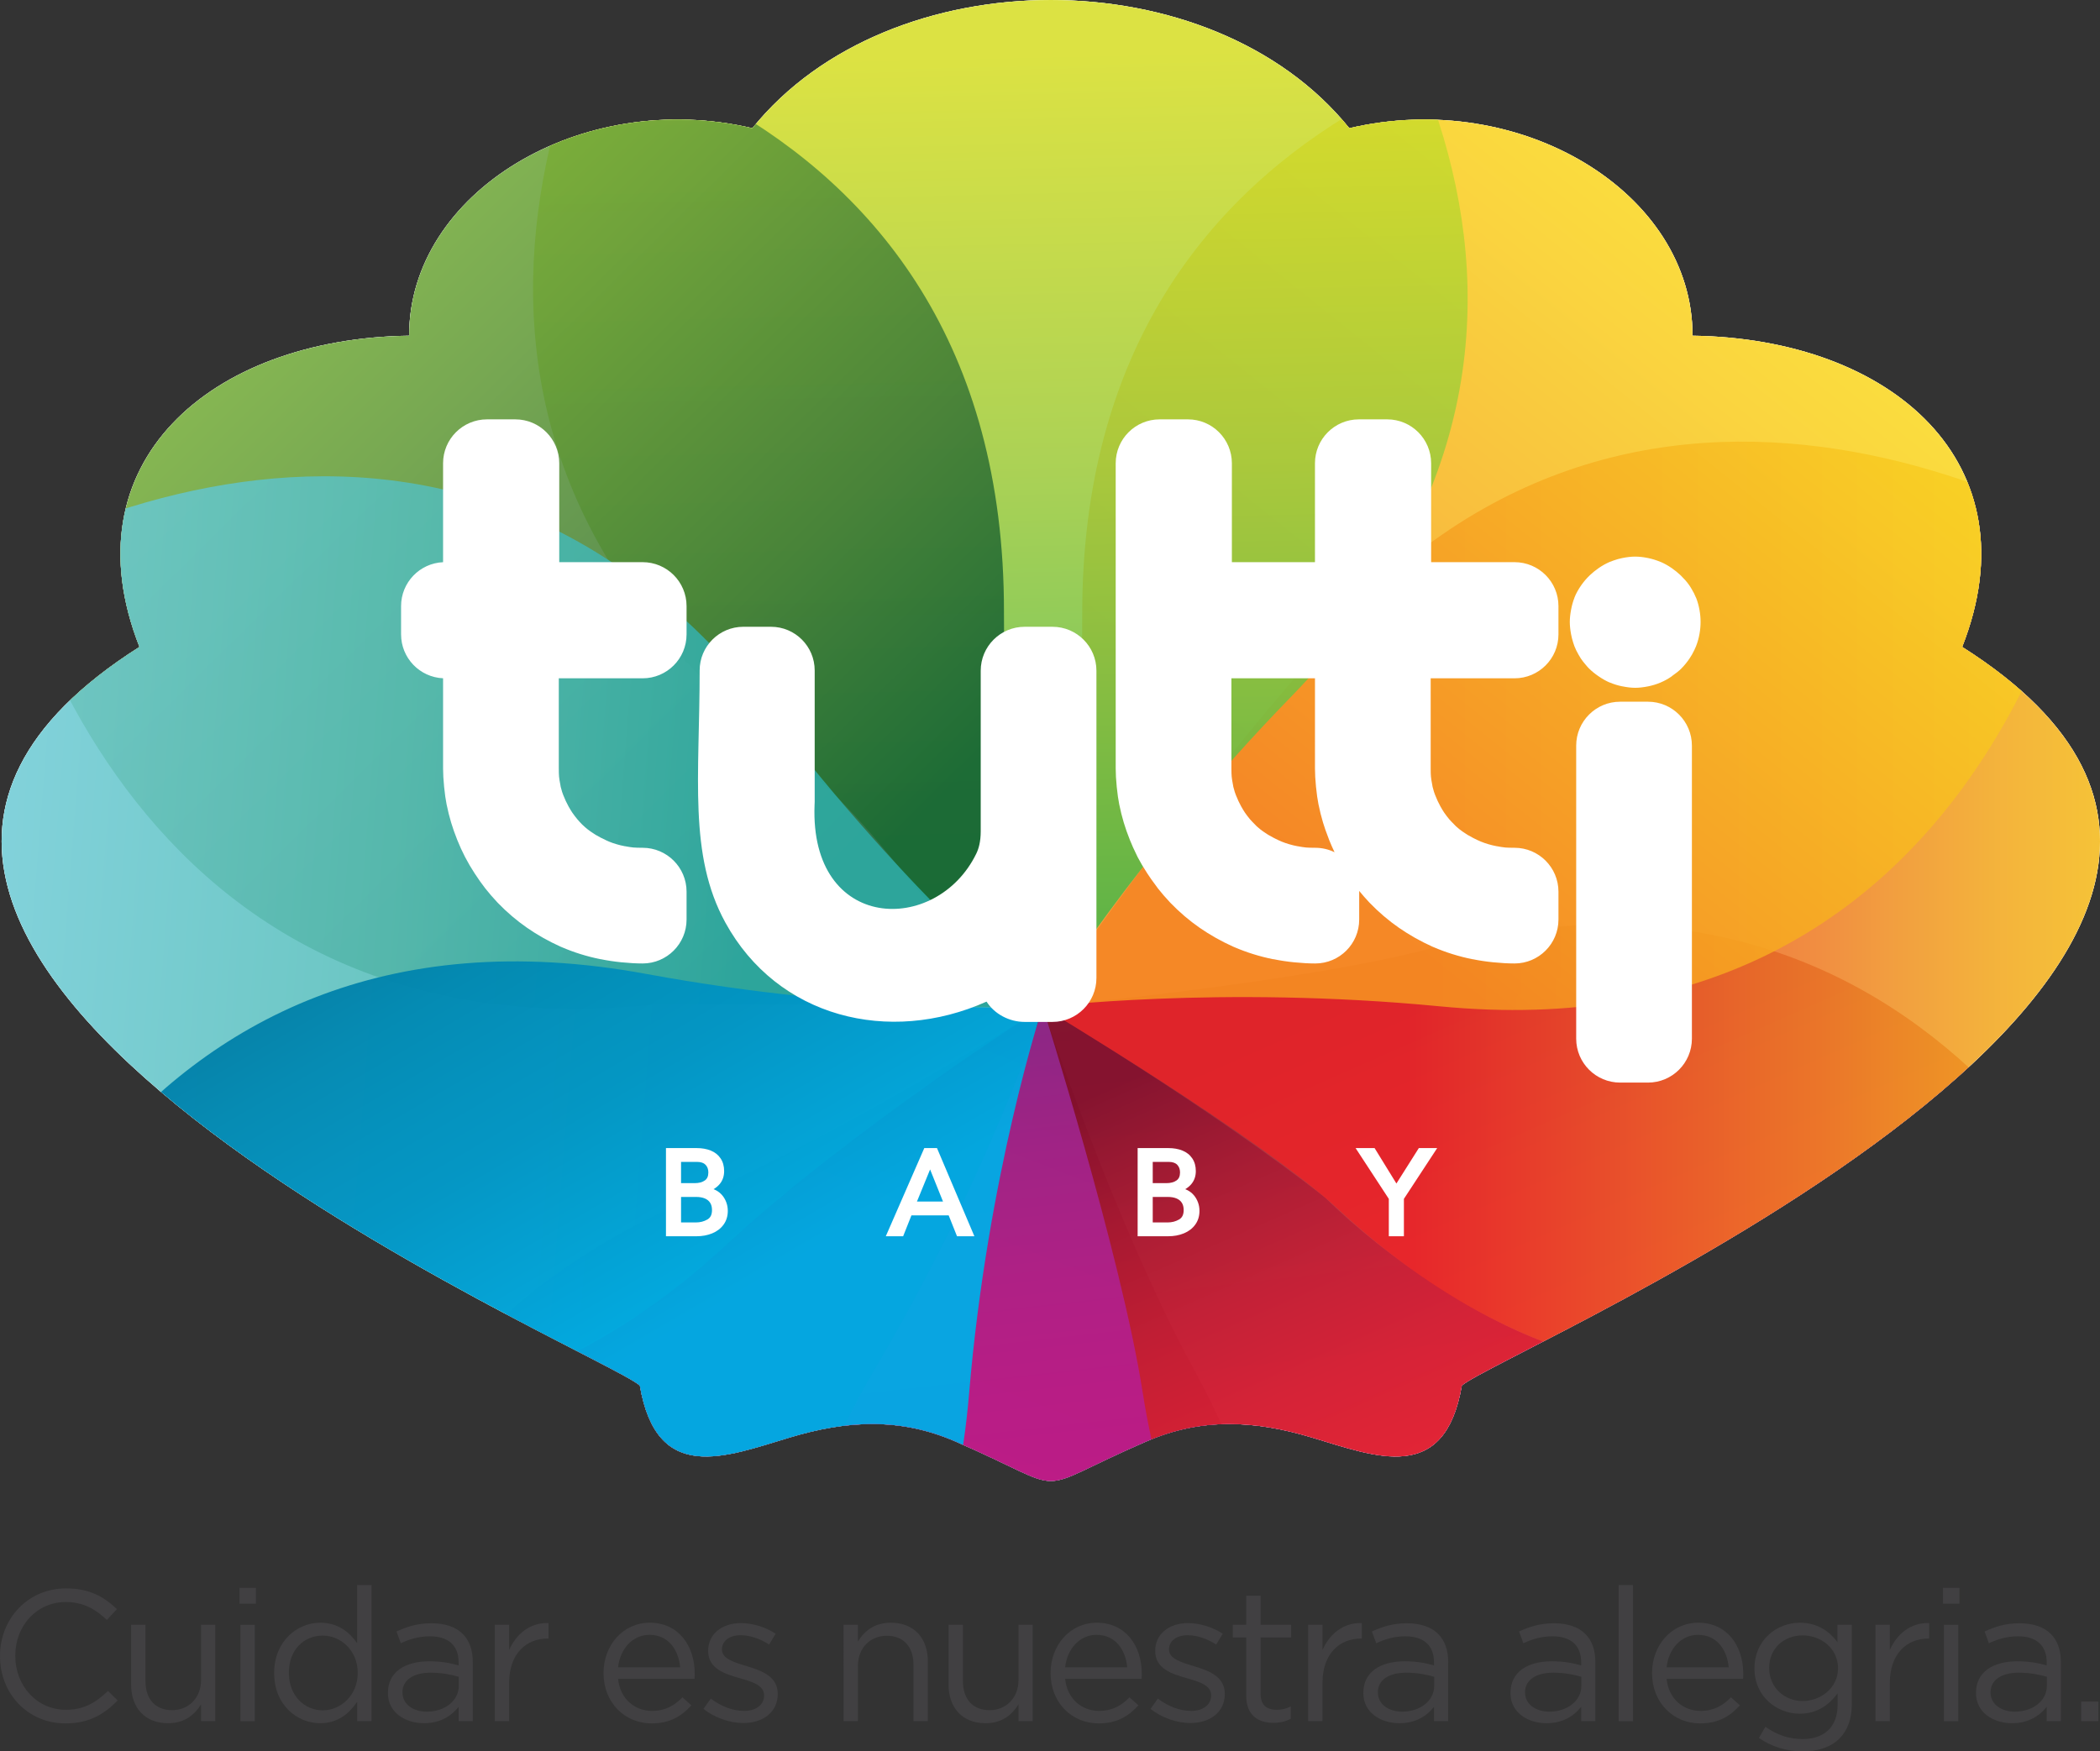 <?xml version="1.0" encoding="utf-8"?>
<!-- Generator: Adobe Illustrator 16.0.0, SVG Export Plug-In . SVG Version: 6.00 Build 0)  -->
<!DOCTYPE svg PUBLIC "-//W3C//DTD SVG 1.1//EN" "http://www.w3.org/Graphics/SVG/1.1/DTD/svg11.dtd">
<svg version="1.1" id="Camada_1" xmlns="http://www.w3.org/2000/svg" xmlns:xlink="http://www.w3.org/1999/xlink" x="0px" y="0px"
	 width="650.737px" height="542.83px" viewBox="0 0 650.737 542.83" enable-background="new 0 0 650.737 542.83"
	 xml:space="preserve">
<rect x="0" y="0" width="650.737" height="542.83" fill="#333333" stroke="none"/>
<g>
	<g>
		<defs>
			<path id="SVGID_1_" d="M43.217,200.511c-150.279,95.224,143.403,218.333,155.05,228.935c5.286,30.74,26.384,22.137,46.442,16.107
				c17.834-5.361,34.203-6.215,51.36,1.229c37.645,16.328,21.469,16.328,59.115,0c17.157-7.443,33.526-6.59,51.36-1.229
				c20.057,6.029,41.156,14.633,46.434-16.107c11.647-10.602,305.336-133.711,155.049-228.935
				c22.369-56.862-21.719-95.605-83.556-96.462c0.103-44.328-53.276-76.79-106.353-64.309c-42.714-52.986-142.266-52.986-184.984,0
				c-53.072-12.48-106.455,19.981-106.352,64.309C64.948,104.906,20.854,143.649,43.217,200.511z"/>
		</defs>
		<use xlink:href="#SVGID_1_"  overflow="visible" fill-rule="evenodd" clip-rule="evenodd" fill="#FFFFFF"/>
		<clipPath id="SVGID_2_">
			<use xlink:href="#SVGID_1_"  overflow="visible"/>
		</clipPath>
		<path clip-path="url(#SVGID_2_)" fill-rule="evenodd" clip-rule="evenodd" fill="#FFFFFF" d="M43.217,200.511
			c-150.279,95.224,143.403,218.333,155.05,228.935c5.286,30.74,26.377,22.137,46.442,16.107c17.834-5.361,34.195-6.215,51.36,1.229
			c37.645,16.328,21.469,16.328,59.115,0c17.157-7.443,33.526-6.59,51.353-1.229c20.064,6.029,41.156,14.633,46.441-16.107
			c11.647-10.602,305.328-133.711,155.049-228.935c22.369-56.862-21.729-95.605-83.563-96.462
			c0.11-44.328-53.269-76.79-106.345-64.309c-42.714-52.986-142.266-52.986-184.984,0c-53.072-12.48-106.455,19.981-106.352,64.309
			C64.948,104.906,20.846,143.649,43.217,200.511z"/>
		<g clip-path="url(#SVGID_2_)">
			<g>
				<g>
					<linearGradient id="SVGID_3_" gradientUnits="userSpaceOnUse" x1="339.772" y1="289.819" x2="129.076" y2="831.179">
						<stop  offset="0" style="stop-color:#31114B"/>
						<stop  offset="1" style="stop-color:#882A8E"/>
					</linearGradient>
					<path opacity="0.87" fill-rule="evenodd" clip-rule="evenodd" fill="url(#SVGID_3_)" d="M370.144,424.774
						c-24.51-44.861-47.055-112.576-47.055-112.576s-61.152,39.104-108.138,59.041c-152.6,64.781-113.35,221.232-87.222,274.85
						c43.276,88.846,31.916,131.883,20.923,172.217c12.871-37.297,35.833-81.879,120.858-123.32
						C322.65,669.095,449.145,569.419,370.144,424.774z"/>
					<linearGradient id="SVGID_4_" gradientUnits="userSpaceOnUse" x1="368.207" y1="308.367" x2="384.952" y2="457.31">
						<stop  offset="0" style="stop-color:#94268A"/>
						<stop  offset="0.012" style="stop-color:#95268A"/>
						<stop  offset="0.289" style="stop-color:#AC2189"/>
						<stop  offset="0.553" style="stop-color:#BC1D89"/>
						<stop  offset="0.797" style="stop-color:#C61989"/>
						<stop  offset="1" style="stop-color:#CA1889"/>
					</linearGradient>
					<path opacity="0.87" fill-rule="evenodd" clip-rule="evenodd" fill="url(#SVGID_4_)" d="M410.647,371.216
						c-35.676-28.025-87.384-58.959-87.384-58.959s-17.024,52.592-51.978,111.723c-84.367,142.734,40.076,245.32,92.933,272.969
						c87.577,45.793,103.973,87.164,119.081,126.166c-11.802-37.676-19.776-87.188,24.052-170.984
						c23.121-44.236,75.246-198.336-29.141-236.334C458.498,408.622,430.388,390.688,410.647,371.216z"/>
					<linearGradient id="SVGID_5_" gradientUnits="userSpaceOnUse" x1="457.099" y1="287.731" x2="525.415" y2="442.665">
						<stop  offset="0" style="stop-color:#800D1F"/>
						<stop  offset="0.026" style="stop-color:#840F20"/>
						<stop  offset="0.235" style="stop-color:#A61825"/>
						<stop  offset="0.441" style="stop-color:#C21E28"/>
						<stop  offset="0.641" style="stop-color:#D62028"/>
						<stop  offset="0.83" style="stop-color:#E42227"/>
						<stop  offset="1" style="stop-color:#EB2227"/>
					</linearGradient>
					<path opacity="0.87" fill-rule="evenodd" clip-rule="evenodd" fill="url(#SVGID_5_)" d="M443.728,293.872
						c-39.91,10.691-120.604,18.234-120.604,18.234s24.222,76.455,30.931,119.277c25.655,163.814,186.948,163.791,245.286,151.484
						c96.715-20.334,135.689,1.135,172.139,21.629c-33.049-21.568-70.714-54.701-90.193-147.264
						C669.11,399.374,603.249,252.418,443.728,293.872z"/>
					<linearGradient id="SVGID_6_" gradientUnits="userSpaceOnUse" x1="435.552" y1="281.751" x2="701.807" y2="281.751">
						<stop  offset="0" style="stop-color:#EB2227"/>
						<stop  offset="0.088" style="stop-color:#EB3227"/>
						<stop  offset="0.239" style="stop-color:#EC5027"/>
						<stop  offset="0.432" style="stop-color:#EE7525"/>
						<stop  offset="0.485" style="stop-color:#EF7E25"/>
						<stop  offset="0.571" style="stop-color:#F09123"/>
						<stop  offset="0.689" style="stop-color:#F2A81F"/>
						<stop  offset="0.803" style="stop-color:#F4B91A"/>
						<stop  offset="0.909" style="stop-color:#F5C216"/>
						<stop  offset="1" style="stop-color:#F5C614"/>
					</linearGradient>
					<path opacity="0.87" fill-rule="evenodd" clip-rule="evenodd" fill="url(#SVGID_6_)" d="M400.068,211.484
						c-44.805,52.22-76.979,100.714-76.979,100.714s68.032,40.746,91.865,62.807c121.667,112.604,248.197,12.586,286.373-33.219
						C764.589,265.845,808.485,258.53,849.788,252c-39.314,3.575-89.389,0.929-162.048-59.602
						C642.317,154.538,499.532,80.083,400.068,211.484z"/>
					<linearGradient id="SVGID_7_" gradientUnits="userSpaceOnUse" x1="403.807" y1="267.602" x2="598.529" y2="24.645">
						<stop  offset="0" style="stop-color:#F69321"/>
						<stop  offset="0.621" style="stop-color:#F9CE22"/>
						<stop  offset="1" style="stop-color:#FCEE21"/>
					</linearGradient>
					<path opacity="0.87" fill-rule="evenodd" clip-rule="evenodd" fill="url(#SVGID_7_)" d="M335.354,190.788
						c0.176,68.311-12.391,121.372-12.391,121.372s54.842-6.846,123.228-0.25c164.989,15.941,205.161-140.274,207.792-199.859
						c4.385-98.742,34.889-131.136,63.83-161.346c-29.126,26.657-70.6,54.872-165.072,50.684
						C493.683-1.229,334.971,25.952,335.354,190.788z"/>
					<linearGradient id="SVGID_8_" gradientUnits="userSpaceOnUse" x1="314.887" y1="312.366" x2="308.337" y2="16.781">
						<stop  offset="0" style="stop-color:#3BB34A"/>
						<stop  offset="0.568" style="stop-color:#9FCB3C"/>
						<stop  offset="1" style="stop-color:#D7DE27"/>
					</linearGradient>
					<path opacity="0.87" fill-rule="evenodd" clip-rule="evenodd" fill="url(#SVGID_8_)" d="M236.272,226.668
						c46.293,36.928,38.671,48.254,86.941,85.567c0,0,28.929-47.063,76.862-96.287C515.728,97.145,418.972-31.914,374.139-71.228
						c-74.292-65.186-80.494-109.259-85.949-150.729c2.552,39.401-1.36,89.398-63.716,160.514
						C185.484-16.991,107.433,123.873,236.272,226.668z"/>
					<linearGradient id="SVGID_9_" gradientUnits="userSpaceOnUse" x1="266.857" y1="271.514" x2="91.741" y2="94.276">
						<stop  offset="0" style="stop-color:#0F5E30"/>
						<stop  offset="0.342" style="stop-color:#3B7835"/>
						<stop  offset="0.776" style="stop-color:#639B38"/>
						<stop  offset="1" style="stop-color:#73AB38"/>
					</linearGradient>
					<path opacity="0.87" fill-rule="evenodd" clip-rule="evenodd" fill="url(#SVGID_9_)" d="M201.107,311.485
						c5.68-0.566,121.971,0.779,121.971,0.779s-12.044-53.939-11.977-122.657C311.287,23.824,151.97-1.319,92.419,1.71
						C-6.276,6.754-41.422-20.528-74.24-46.468C-44.947-20.015-12.921,18.6-8.102,113.062
						C-5.099,172.113,37.083,327.534,201.107,311.485z"/>
					<linearGradient id="SVGID_10_" gradientUnits="userSpaceOnUse" x1="230.875" y1="302.615" x2="-10.168" y2="283.536">
						<stop  offset="0" style="stop-color:#2DACA7"/>
						<stop  offset="0.444" style="stop-color:#54BDB9"/>
						<stop  offset="1" style="stop-color:#71CCD7"/>
					</linearGradient>
					<path opacity="0.87" fill-rule="evenodd" clip-rule="evenodd" fill="url(#SVGID_10_)" d="M225.503,385.448
						c37.683-35.018,97.521-73.303,97.521-73.303s-42.269-35.607-83.837-90.3C138.887,89.847-3.084,166.393-48.617,204.911
						c-75.469,63.831-119.953,63.411-161.767,62.683c39.346,3.286,88.199,14.569,149.256,86.819
						C-22.948,399.54,104.767,497.626,225.503,385.448z"/>
					<linearGradient id="SVGID_11_" gradientUnits="userSpaceOnUse" x1="-13.716" y1="262.005" x2="108.189" y2="470.741">
						<stop  offset="0" style="stop-color:#035879"/>
						<stop  offset="0.119" style="stop-color:#006588"/>
						<stop  offset="0.311" style="stop-color:#0079A0"/>
						<stop  offset="0.477" style="stop-color:#0088B2"/>
						<stop  offset="0.61" style="stop-color:#0090BE"/>
						<stop  offset="0.694" style="stop-color:#0094C4"/>
						<stop  offset="1" style="stop-color:#00ACE5"/>
					</linearGradient>
					<path opacity="0.95" fill-rule="evenodd" clip-rule="evenodd" fill="url(#SVGID_11_)" d="M300.287,432.044
						c5.698-68.059,22.768-119.861,22.768-119.861s-55.23,2.135-122.781-10.314C37.25,271.796-16.186,423.972-23.937,483.126
						c-12.844,98-46.014,127.641-77.445,155.238c31.322-24.045,75.049-48.574,168.817-36.283
						C126.043,609.753,286.512,596.288,300.287,432.044z"/>
				</g>
			</g>
		</g>
	</g>
	<path fill-rule="evenodd" clip-rule="evenodd" fill="none" d="M43.217,200.512c-150.278,95.221,143.402,218.33,155.055,228.936
		c5.282,30.738,26.377,22.135,46.435,16.105c17.834-5.355,34.204-6.207,51.357,1.232c37.648,16.326,21.471,16.326,59.119,0
		c17.152-7.439,33.522-6.588,51.356-1.232c20.059,6.029,41.154,14.633,46.436-16.105c11.652-10.605,305.334-133.715,155.055-228.936
		c22.367-56.86-21.729-95.604-83.561-96.461c0.102-44.328-53.273-76.789-106.352-64.308c-42.72-52.99-142.268-52.99-184.987,0
		c-53.078-12.48-106.454,19.98-106.352,64.308C64.945,104.908,20.849,143.652,43.217,200.512z"/>
	<g>
		<path fill-rule="evenodd" clip-rule="evenodd" fill="#FFFFFF" d="M150.912,129.979h8.768c7.52,0,13.617,6.096,13.617,13.616
			v30.646h25.837c7.519,0,13.615,6.096,13.615,13.616v8.769c0,7.52-6.097,13.615-13.615,13.615h-25.98v27.818
			c0,1.22,0.028,2.103,0.082,2.666c0.062,0.634,0.198,1.488,0.407,2.552c0.037,0.198,0.07,0.396,0.102,0.595
			c0.127,0.533,0.276,1.066,0.447,1.598c0.196,0.61,0.479,1.322,0.85,2.137c0.096,0.213,0.186,0.428,0.271,0.643
			c0.266,0.576,0.546,1.127,0.839,1.654c0.414,0.743,0.813,1.401,1.197,1.98h0.001c0.497,0.713,1.017,1.396,1.556,2.044
			c0.411,0.493,0.914,1.043,1.518,1.651c0.605,0.581,1.173,1.078,1.699,1.49c0.563,0.438,1.205,0.887,1.928,1.344
			c0.162,0.103,0.32,0.209,0.477,0.316c0.506,0.305,1.107,0.639,1.804,0.999l0.042,0.022l0.012-0.022
			c0.996,0.518,1.785,0.897,2.354,1.131c0.705,0.291,1.49,0.563,2.351,0.815c0.818,0.241,1.656,0.442,2.508,0.604l0.053,0.01
			l0.001-0.01c1.064,0.203,1.952,0.34,2.649,0.405l0.053,0.005v-0.005c0.582,0.054,1.508,0.083,2.782,0.083
			c7.519,0,13.615,6.096,13.615,13.616v8.627c0,7.52-6.097,13.615-13.615,13.615c-1.97,0-4.178-0.125-6.603-0.367
			c-2.211-0.221-4.336-0.541-6.369-0.957l-0.004,0.02c-2.107-0.418-4.204-0.955-6.283-1.604c-1.963-0.609-3.916-1.336-5.857-2.168
			l-0.261-0.115l-0.005,0.008c-3.77-1.705-7.256-3.67-10.451-5.889c-3.198-2.223-6.188-4.77-8.969-7.643l-0.155-0.162l-0.004,0.002
			c-1.425-1.518-2.687-2.979-3.79-4.385c-1.065-1.359-2.169-2.918-3.309-4.67c-1.094-1.679-2.083-3.367-2.962-5.061
			c-0.87-1.678-1.676-3.434-2.411-5.27c-0.764-1.91-1.401-3.716-1.909-5.415c-0.55-1.835-1.007-3.665-1.37-5.489l-0.01,0.002
			c-0.32-1.596-0.586-3.468-0.797-5.601c-0.213-2.155-0.319-4.043-0.319-5.661v-27.972c-7.24-0.315-13.015-6.285-13.015-13.603
			v-8.769c0-7.318,5.774-13.288,13.015-13.603v-30.658C137.295,136.075,143.391,129.979,150.912,129.979L150.912,129.979z
			 M359.343,129.979h8.77c7.52,0,13.615,6.096,13.615,13.616v30.646h25.747v-30.646c0-7.52,6.096-13.616,13.615-13.616h8.768
			c7.52,0,13.617,6.096,13.617,13.616v30.646h25.838c7.52,0,13.615,6.096,13.615,13.616v8.769c0,7.52-6.096,13.615-13.615,13.615
			h-25.98v27.818c0,1.22,0.027,2.103,0.082,2.666c0.061,0.634,0.197,1.488,0.406,2.552c0.037,0.196,0.07,0.392,0.1,0.589
			c0.129,0.537,0.279,1.07,0.449,1.604c0.197,0.609,0.48,1.322,0.85,2.137c0.096,0.213,0.186,0.428,0.271,0.643
			c0.266,0.576,0.545,1.127,0.838,1.654c0.414,0.743,0.814,1.402,1.197,1.98h0.002c0.498,0.713,1.016,1.396,1.555,2.044
			c0.27,0.323,0.834,0.916,1.717,1.798c0.123,0.123,0.242,0.248,0.359,0.375c0.398,0.361,0.779,0.686,1.141,0.969
			c0.564,0.438,1.205,0.888,1.928,1.344c0.16,0.102,0.318,0.207,0.473,0.314c0.508,0.305,1.109,0.639,1.809,1.002
			c0.863,0.447,1.668,0.826,2.408,1.13c0.705,0.291,1.49,0.563,2.35,0.815c0.818,0.241,1.656,0.442,2.508,0.604l0.053,0.01
			l0.002-0.01c1.068,0.204,1.953,0.341,2.648,0.406c0.58,0.054,1.521,0.082,2.836,0.082c7.52,0,13.615,6.096,13.615,13.616v8.627
			c0,7.52-6.096,13.615-13.615,13.615c-1.971,0-4.178-0.125-6.604-0.367c-2.209-0.221-4.336-0.541-6.369-0.957l-0.004,0.02
			c-2.107-0.418-4.203-0.955-6.283-1.604c-1.961-0.609-3.914-1.336-5.857-2.168l-0.26-0.115l-0.006,0.008
			c-3.77-1.705-7.254-3.67-10.451-5.889c-3.197-2.221-6.188-4.77-8.969-7.643l-0.156-0.162l-0.004,0.002
			c-1.166-1.242-2.221-2.447-3.172-3.613l0.004,0.246v8.627c0,7.52-6.096,13.615-13.615,13.615c-1.971,0-4.178-0.125-6.604-0.367
			c-2.16-0.217-4.285-0.541-6.365-0.967l-0.006,0.029c-2.109-0.418-4.205-0.955-6.283-1.604c-1.963-0.609-3.916-1.336-5.858-2.168
			l-0.262-0.115l-0.004,0.008c-3.77-1.705-7.256-3.67-10.453-5.889c-3.197-2.221-6.188-4.77-8.969-7.643l-0.154-0.162l-0.004,0.002
			c-1.424-1.518-2.688-2.98-3.789-4.385c-0.223-0.283-0.432-0.572-0.629-0.867c-0.959-1.262-1.854-2.53-2.682-3.803
			c-1.184-1.818-2.174-3.49-2.961-5.008c-0.143-0.275-0.275-0.552-0.396-0.83c-0.721-1.441-1.393-2.939-2.016-4.492
			c-0.764-1.91-1.4-3.716-1.908-5.415c-0.549-1.836-1.006-3.665-1.369-5.489l-0.01,0.002c-0.32-1.596-0.586-3.468-0.797-5.601
			c-0.213-2.155-0.32-4.043-0.32-5.661v-94.604C345.728,136.075,351.823,129.979,359.343,129.979L359.343,129.979z M407.475,210.24
			h-25.89v27.818c0,1.22,0.027,2.103,0.082,2.666c0.061,0.634,0.197,1.488,0.406,2.552c0.039,0.197,0.072,0.394,0.102,0.591
			c0.127,0.534,0.277,1.068,0.449,1.602c0.195,0.609,0.479,1.322,0.85,2.137c0.096,0.213,0.186,0.428,0.271,0.643
			c0.266,0.576,0.547,1.127,0.84,1.654c0.414,0.743,0.813,1.402,1.197,1.98l0,0c0.498,0.713,1.018,1.396,1.557,2.044
			c0.27,0.323,0.834,0.916,1.715,1.798c0.123,0.123,0.242,0.248,0.359,0.375c0.4,0.361,0.779,0.686,1.143,0.969
			c0.563,0.438,1.205,0.888,1.926,1.344c0.162,0.102,0.32,0.208,0.475,0.314c0.506,0.305,1.107,0.639,1.807,1.001
			c0.863,0.447,1.668,0.827,2.408,1.131c0.705,0.291,1.49,0.563,2.352,0.815c0.818,0.241,1.654,0.442,2.506,0.604l0.053,0.01
			l0.002-0.01c1.064,0.203,1.951,0.34,2.648,0.405l0.053,0.005l0.002-0.005c0.58,0.054,1.506,0.083,2.781,0.083
			c2.145,0,4.174,0.496,5.979,1.38c-0.59-1.221-1.145-2.481-1.666-3.782c-0.1-0.249-0.191-0.498-0.275-0.748
			c-0.678-1.735-1.223-3.293-1.633-4.667c-0.551-1.835-1.008-3.665-1.371-5.489l-0.01,0.002c-0.32-1.596-0.586-3.468-0.797-5.601
			c-0.213-2.155-0.318-4.043-0.318-5.661V210.24L407.475,210.24z M506.705,213.18c-1.191,0-2.525-0.159-3.959-0.45l-0.051-0.011
			l-0.004,0.011c-1.391-0.283-2.678-0.687-3.852-1.187l-0.045-0.02l-0.008,0.02c-1.105-0.475-2.266-1.13-3.447-1.945
			c-1.145-0.788-2.131-1.59-2.93-2.388c-0.357-0.359-0.693-0.734-1.004-1.122c-0.586-0.666-1.098-1.328-1.537-1.979
			c-0.271-0.404-0.52-0.816-0.742-1.237c-0.502-0.863-0.922-1.728-1.254-2.581c-0.154-0.394-0.287-0.79-0.402-1.188
			c-0.266-0.83-0.482-1.686-0.645-2.565c-0.252-1.374-0.385-2.638-0.385-3.764c0-1.135,0.135-2.4,0.387-3.753
			c0.258-1.39,0.611-2.638,1.045-3.737l0.018-0.045l-0.018-0.008c0.529-1.336,1.277-2.665,2.193-3.954
			c0.777-1.094,1.66-2.104,2.609-3.006l0.057-0.051l-0.002-0.002c0.773-0.73,1.666-1.462,2.666-2.149
			c1.082-0.747,2.236-1.404,3.443-1.918c0.393-0.167,0.789-0.313,1.188-0.441c0.867-0.308,1.758-0.56,2.67-0.745
			c1.43-0.291,2.777-0.45,4.008-0.45c1.229,0,2.578,0.159,4.006,0.45c1.314,0.268,2.59,0.672,3.805,1.186l0.045,0.02l0.008-0.02
			c1.209,0.515,2.361,1.172,3.443,1.918c1,0.688,1.893,1.418,2.666,2.149l0.143,0.139l0.004,0.002l0.113,0.111
			c0.883,0.856,1.691,1.768,2.379,2.721c0.311,0.426,0.59,0.864,0.842,1.312c0.541,0.878,1.008,1.791,1.383,2.736l0.02-0.007
			c0.48,1.214,0.84,2.512,1.078,3.862c0.219,1.235,0.328,2.472,0.328,3.682c0,1.167-0.107,2.384-0.326,3.641
			c-0.23,1.32-0.59,2.618-1.08,3.876c-0.15,0.384-0.318,0.758-0.498,1.121c-0.447,0.968-0.965,1.88-1.547,2.727
			c-0.791,1.158-1.639,2.19-2.518,3.071c-0.713,0.712-1.703,1.509-2.949,2.368l0.016,0.024c-1.131,0.782-2.307,1.436-3.496,1.941
			c-1.162,0.497-2.453,0.902-3.848,1.186C509.287,213.021,507.934,213.18,506.705,213.18L506.705,213.18z M488.422,321.93v-90.823
			c0-7.52,6.096-13.616,13.615-13.616h8.627c7.52,0,13.615,6.096,13.615,13.616v90.823c0,7.52-6.096,13.615-13.615,13.615h-8.627
			C494.518,335.545,488.422,329.449,488.422,321.93L488.422,321.93z M303.9,257.656v-49.773c0-7.52,6.096-13.615,13.615-13.615
			h8.626c7.52,0,13.615,6.096,13.615,13.615v95.239c0,7.52-6.096,13.617-13.615,13.617h-8.626c-4.834,0-9.393-2.498-11.809-6.297
			v0.002c-30.256,13.535-64.807,4.916-80.938-24.506c-11.498-20.971-7.965-45.184-7.965-78.134c0-7.476,6.061-13.537,13.537-13.537
			h8.576c7.476,0,13.536,6.061,13.536,13.537v40.704c0,0.361-0.015,0.719-0.042,1.073c-1.494,39.388,37.794,40.322,50.112,15.013
			C303.243,263.117,303.9,260.94,303.9,257.656z"/>
		<path fill-rule="evenodd" clip-rule="evenodd" fill="#FFFFFF" d="M206.366,382.586V356.43v-0.584h0.583h9.004
			c0.787,0,1.54,0.064,2.247,0.189c0.713,0.123,1.39,0.314,2.022,0.566c0.646,0.258,1.227,0.592,1.735,0.992
			c0.513,0.404,0.956,0.881,1.323,1.424c0.372,0.541,0.653,1.15,0.838,1.818c0.183,0.658,0.276,1.371,0.276,2.137
			c0,0.77-0.113,1.486-0.333,2.148c-0.223,0.67-0.558,1.277-1.002,1.816c-0.433,0.529-0.949,0.992-1.541,1.381
			c-0.135,0.09-0.276,0.176-0.422,0.258c0.243,0.09,0.484,0.197,0.718,0.316h0.005c0.379,0.197,0.738,0.428,1.068,0.689
			l-0.002,0.002c0.33,0.262,0.632,0.553,0.901,0.871c0.271,0.316,0.517,0.662,0.728,1.029l0.002,0.002
			c0.207,0.361,0.392,0.756,0.548,1.172l0.001,0.002c0.154,0.416,0.273,0.848,0.35,1.285v0.002c0.074,0.441,0.115,0.895,0.115,1.354
			c0,1.646-0.443,3.074-1.321,4.279c-0.433,0.596-0.946,1.119-1.532,1.566c-0.586,0.445-1.252,0.824-1.992,1.129l0,0
			c-0.734,0.299-1.505,0.525-2.309,0.672h-0.002c-0.809,0.146-1.654,0.223-2.536,0.223h-8.89h-0.583V382.586L206.366,382.586z
			 M211.042,360.121v6.59h4.203c0.67,0,1.273-0.07,1.803-0.213c0.515-0.139,0.969-0.346,1.355-0.619l0.006-0.002
			c0.357-0.248,0.627-0.572,0.806-0.969c0.187-0.416,0.283-0.93,0.283-1.527c0-0.492-0.075-0.938-0.219-1.33h0.001
			c-0.142-0.383-0.359-0.725-0.645-1.029l-0.004-0.004c-0.277-0.291-0.631-0.514-1.053-0.658h-0.003
			c-0.448-0.158-0.983-0.238-1.599-0.238H211.042L211.042,360.121z M211.042,370.986v7.906h4.582c0.666,0,1.301-0.078,1.896-0.229
			l0,0c0.588-0.15,1.148-0.379,1.676-0.686h0.004c0.473-0.271,0.83-0.643,1.064-1.107c0.243-0.484,0.367-1.096,0.367-1.82
			c0-0.465-0.051-0.889-0.148-1.264c-0.095-0.371-0.24-0.705-0.429-0.996c-0.188-0.293-0.419-0.551-0.687-0.77
			c-0.274-0.223-0.592-0.412-0.952-0.563l0,0c-0.366-0.156-0.782-0.273-1.235-0.354c-0.461-0.078-0.969-0.119-1.52-0.119H211.042
			L211.042,370.986z M274.845,382.354l11.413-26.156l0.153-0.352h0.379h3.176h0.385l0.152,0.359l11.09,26.156l0.342,0.809h-0.878
			h-4.108h-0.392l-0.148-0.369l-2.438-6.107h-11.535l-2.426,6.107l-0.146,0.369h-0.395h-4.091h-0.889L274.845,382.354
			L274.845,382.354z M284.138,372.418h8.078l-4.003-9.955L284.138,372.418L284.138,372.418z M352.526,382.586V356.43v-0.584h0.584
			h9.006c0.785,0,1.539,0.064,2.246,0.189c0.711,0.123,1.389,0.314,2.021,0.566c0.645,0.258,1.227,0.592,1.734,0.992v-0.002
			c0.512,0.402,0.955,0.881,1.324,1.426c0.373,0.541,0.654,1.15,0.84,1.818c0.182,0.658,0.275,1.371,0.275,2.137
			c0,0.77-0.113,1.488-0.332,2.148c-0.225,0.67-0.563,1.277-1.002,1.814v0.002c-0.432,0.529-0.947,0.992-1.541,1.383h-0.002
			c-0.137,0.088-0.277,0.178-0.422,0.258c0.24,0.09,0.48,0.195,0.717,0.314h0.004c0.381,0.197,0.74,0.428,1.068,0.689
			c0.33,0.26,0.633,0.555,0.904,0.875c0.268,0.316,0.516,0.662,0.725,1.027v0.002c0.211,0.367,0.395,0.762,0.549,1.172l0.002,0.002
			c0.154,0.416,0.271,0.848,0.348,1.285v0.002c0.076,0.441,0.115,0.895,0.115,1.354c0,1.646-0.441,3.074-1.32,4.279
			c-0.434,0.594-0.947,1.119-1.535,1.568c-0.584,0.445-1.25,0.822-1.988,1.127h-0.002c-0.73,0.299-1.5,0.525-2.307,0.672
			c-0.809,0.146-1.656,0.223-2.539,0.223h-8.889h-0.584V382.586L352.526,382.586z M357.204,360.121v6.59h4.203
			c0.668,0,1.273-0.07,1.803-0.213c0.516-0.139,0.969-0.346,1.357-0.619l0.002-0.002c0.357-0.25,0.629-0.576,0.809-0.971
			c0.186-0.416,0.283-0.93,0.283-1.525c0-0.492-0.074-0.938-0.219-1.328c-0.143-0.383-0.359-0.727-0.643-1.031l-0.006-0.004
			c-0.275-0.291-0.629-0.514-1.053-0.658c-0.447-0.158-0.982-0.238-1.602-0.238H357.204L357.204,360.121z M357.204,370.986v7.906
			h4.58c0.666,0,1.303-0.078,1.9-0.229l0,0c0.586-0.15,1.146-0.379,1.674-0.686h0.004c0.475-0.271,0.83-0.643,1.063-1.107
			c0.244-0.484,0.367-1.096,0.367-1.82c0-0.465-0.049-0.889-0.148-1.268c-0.094-0.369-0.238-0.701-0.424-0.99l-0.004-0.004
			c-0.186-0.291-0.418-0.549-0.688-0.768c-0.271-0.223-0.59-0.412-0.949-0.563l0,0c-0.365-0.156-0.781-0.273-1.238-0.354
			c-0.459-0.078-0.967-0.119-1.52-0.119H357.204L357.204,370.986z M430.359,382.586v-11l-9.703-14.838l-0.59-0.902h1.076h4.488
			h0.322l0.172,0.279l6.59,10.703l6.771-10.707l0.174-0.275h0.316h4.295h1.076l-0.59,0.902l-9.721,14.838v11v0.584h-0.584h-3.512
			h-0.582V382.586z"/>
	</g>
	<path display="none" fill-rule="evenodd" clip-rule="evenodd" fill="#414042" d="M617.53,349.194c1.527,0,3.02,0.392,4.477,1.179
		c1.453,0.782,2.591,1.906,3.402,3.365c0.811,1.462,1.219,2.985,1.219,4.566c0,1.569-0.4,3.08-1.202,4.526
		c-0.8,1.45-1.92,2.574-3.365,3.373c-1.446,0.803-2.957,1.202-4.53,1.202c-1.577,0-3.089-0.399-4.535-1.202
		c-1.444-0.799-2.569-1.923-3.373-3.373c-0.803-1.446-1.206-2.957-1.206-4.526c0-1.581,0.408-3.104,1.224-4.566
		c0.819-1.459,1.955-2.583,3.41-3.365C614.507,349.586,615.999,349.194,617.53,349.194L617.53,349.194z M617.53,350.702
		c-1.281,0-2.528,0.33-3.74,0.985c-1.21,0.653-2.157,1.593-2.841,2.812s-1.025,2.488-1.025,3.806c0,1.313,0.337,2.569,1.009,3.772
		c0.672,1.202,1.61,2.142,2.816,2.813c1.207,0.671,2.468,1.008,3.781,1.008c1.31,0,2.57-0.337,3.776-1.008
		c1.207-0.672,2.146-1.611,2.813-2.813c0.667-1.203,1.002-2.459,1.002-3.772c0-1.317-0.342-2.587-1.022-3.806
		c-0.68-1.219-1.626-2.158-2.842-2.812C620.043,351.032,618.799,350.702,617.53,350.702L617.53,350.702z M613.531,363.329h1.581
		v-4.151h0.931c0.557-0.004,0.976,0.107,1.265,0.33c0.421,0.305,0.976,1.065,1.66,2.28l0.873,1.541h1.919l-1.194-1.915
		c-0.572-0.91-1.055-1.556-1.45-1.94c-0.206-0.201-0.485-0.374-0.832-0.518c0.849-0.066,1.528-0.362,2.039-0.895
		c0.516-0.526,0.771-1.152,0.771-1.865c0-0.506-0.153-0.984-0.458-1.434c-0.308-0.452-0.716-0.766-1.235-0.947
		c-0.514-0.181-1.346-0.271-2.5-0.271h-3.368V363.329L613.531,363.329z M615.112,357.819h1.92c0.919,0,1.544-0.136,1.877-0.408
		c0.334-0.272,0.504-0.635,0.504-1.079c0-0.288-0.083-0.548-0.243-0.774c-0.161-0.23-0.384-0.398-0.668-0.511
		c-0.288-0.11-0.814-0.168-1.589-0.168h-1.801V357.819z"/>
	<g>
		<path fill="#414042" d="M0,513.357v-0.116c0-11.443,8.554-20.92,20.458-20.92c7.34,0,11.731,2.6,15.777,6.415l-3.121,3.352
			c-3.409-3.236-7.224-5.548-12.714-5.548c-8.957,0-15.661,7.281-15.661,16.586v0.115c0,9.362,6.762,16.701,15.661,16.701
			c5.549,0,9.188-2.138,13.061-5.836l3.006,2.946c-4.219,4.277-8.842,7.108-16.182,7.108C8.611,534.161,0,524.974,0,513.357z"/>
		<path fill="#414042" d="M40.629,522.141V503.59h4.45v17.453c0,5.548,3.005,9.015,8.264,9.015c5.086,0,8.958-3.756,8.958-9.361
			V503.59h4.392v29.878h-4.392v-5.201c-2.022,3.236-5.086,5.837-10.229,5.837C44.848,534.104,40.629,529.249,40.629,522.141z"/>
		<path fill="#414042" d="M74.207,492.147h5.086v4.912h-5.086V492.147z M74.496,503.59h4.45v29.878h-4.45V503.59z"/>
		<path fill="#414042" d="M84.956,518.615V518.5c0-9.767,7.108-15.545,14.274-15.545c5.548,0,9.131,3.005,11.442,6.356V491.28h4.45
			v42.188h-4.45v-6.01c-2.428,3.582-5.953,6.646-11.442,6.646C92.064,534.104,84.956,528.44,84.956,518.615z M110.847,518.559
			v-0.116c0-6.878-5.26-11.5-10.808-11.5c-5.779,0-10.518,4.275-10.518,11.5v0.116c0,7.05,4.854,11.558,10.518,11.558
			C105.587,530.116,110.847,525.436,110.847,518.559z"/>
		<path fill="#414042" d="M120.21,524.8v-0.116c0-6.415,5.201-9.767,12.771-9.767c3.813,0,6.473,0.52,9.131,1.271v-0.925
			c0-5.316-3.236-8.091-8.842-8.091c-3.525,0-6.3,0.867-9.073,2.139l-1.329-3.642c3.294-1.502,6.473-2.543,10.864-2.543
			c4.219,0,7.513,1.157,9.651,3.295c2.08,2.08,3.121,4.97,3.121,8.784v18.262h-4.393v-4.45c-2.08,2.659-5.49,5.086-10.749,5.086
			C125.758,534.104,120.21,530.925,120.21,524.8z M142.17,522.487v-2.773c-2.195-0.636-5.085-1.271-8.727-1.271
			c-5.548,0-8.727,2.427-8.727,6.011v0.115c0,3.757,3.468,5.953,7.514,5.953C137.72,530.521,142.17,527.227,142.17,522.487z"/>
		<path fill="#414042" d="M153.325,503.59h4.449v7.802c2.196-4.97,6.53-8.553,12.194-8.321v4.796h-0.347
			c-6.53,0-11.848,4.681-11.848,13.697v11.904h-4.449V503.59z"/>
		<path fill="#414042" d="M202.044,530.29c4.103,0,6.992-1.677,9.42-4.22l2.773,2.485c-3.005,3.352-6.646,5.605-12.31,5.605
			c-8.206,0-14.91-6.299-14.91-15.603c0-8.67,6.068-15.604,14.332-15.604c8.843,0,13.929,7.05,13.929,15.834
			c0,0.404,0,0.866-0.059,1.561h-23.694C192.161,526.649,196.785,530.29,202.044,530.29z M210.77,516.766
			c-0.52-5.432-3.641-10.055-9.535-10.055c-5.144,0-9.073,4.276-9.709,10.055H210.77z"/>
		<path fill="#414042" d="M217.995,529.654l2.254-3.179c3.236,2.427,6.819,3.814,10.345,3.814c3.583,0,6.184-1.85,6.184-4.739
			v-0.115c0-3.005-3.525-4.161-7.455-5.26c-4.681-1.329-9.882-2.946-9.882-8.438v-0.115c0-5.144,4.276-8.553,10.171-8.553
			c3.641,0,7.687,1.271,10.749,3.293l-2.022,3.353c-2.774-1.791-5.952-2.89-8.842-2.89c-3.525,0-5.779,1.849-5.779,4.335v0.115
			c0,2.831,3.698,3.93,7.687,5.143c4.623,1.388,9.593,3.179,9.593,8.555v0.115c0,5.663-4.681,8.957-10.634,8.957
			C226.086,534.046,221.348,532.37,217.995,529.654z"/>
		<path fill="#414042" d="M261.396,503.59h4.45v5.201c1.965-3.236,5.086-5.836,10.229-5.836c7.224,0,11.442,4.854,11.442,11.962
			v18.551h-4.45v-17.452c0-5.548-3.005-9.017-8.264-9.017c-5.144,0-8.958,3.757-8.958,9.363v17.105h-4.45V503.59z"/>
		<path fill="#414042" d="M293.935,522.141V503.59h4.449v17.453c0,5.548,3.006,9.015,8.265,9.015c5.086,0,8.958-3.756,8.958-9.361
			V503.59h4.392v29.878h-4.392v-5.201c-2.023,3.236-5.085,5.837-10.229,5.837C298.153,534.104,293.935,529.249,293.935,522.141z"/>
		<path fill="#414042" d="M340.573,530.29c4.104,0,6.992-1.677,9.42-4.22l2.774,2.485c-3.006,3.352-6.646,5.605-12.31,5.605
			c-8.206,0-14.911-6.299-14.911-15.603c0-8.67,6.068-15.604,14.333-15.604c8.843,0,13.928,7.05,13.928,15.834
			c0,0.404,0,0.866-0.058,1.561h-23.694C330.691,526.649,335.314,530.29,340.573,530.29z M349.3,516.766
			c-0.521-5.432-3.641-10.055-9.535-10.055c-5.145,0-9.073,4.276-9.709,10.055H349.3z"/>
		<path fill="#414042" d="M356.525,529.654l2.254-3.179c3.237,2.427,6.819,3.814,10.345,3.814c3.583,0,6.184-1.85,6.184-4.739
			v-0.115c0-3.005-3.525-4.161-7.455-5.26c-4.681-1.329-9.882-2.946-9.882-8.438v-0.115c0-5.144,4.276-8.553,10.171-8.553
			c3.641,0,7.686,1.271,10.749,3.293l-2.022,3.353c-2.773-1.791-5.952-2.89-8.842-2.89c-3.525,0-5.779,1.849-5.779,4.335v0.115
			c0,2.831,3.698,3.93,7.686,5.143c4.624,1.388,9.594,3.179,9.594,8.555v0.115c0,5.663-4.682,8.957-10.633,8.957
			C364.616,534.046,359.877,532.37,356.525,529.654z"/>
		<path fill="#414042" d="M386.173,525.551V507.52h-4.161v-3.93h4.161v-9.016h4.45v9.016h9.478v3.93h-9.478v17.454
			c0,3.64,2.022,4.969,5.027,4.969c1.503,0,2.773-0.288,4.335-1.04v3.813c-1.562,0.811-3.237,1.272-5.375,1.272
			C389.813,533.988,386.173,531.618,386.173,525.551z"/>
		<path fill="#414042" d="M405.359,503.59h4.45v7.802c2.196-4.97,6.53-8.553,12.193-8.321v4.796h-0.346
			c-6.531,0-11.848,4.681-11.848,13.697v11.904h-4.45V503.59z"/>
		<path fill="#414042" d="M422.467,524.8v-0.116c0-6.415,5.201-9.767,12.772-9.767c3.813,0,6.472,0.52,9.131,1.271v-0.925
			c0-5.316-3.236-8.091-8.843-8.091c-3.524,0-6.298,0.867-9.073,2.139l-1.328-3.642c3.293-1.502,6.473-2.543,10.864-2.543
			c4.219,0,7.513,1.157,9.651,3.295c2.08,2.08,3.12,4.97,3.12,8.784v18.262h-4.392v-4.45c-2.08,2.659-5.49,5.086-10.749,5.086
			C428.016,534.104,422.467,530.925,422.467,524.8z M444.428,522.487v-2.773c-2.196-0.636-5.086-1.271-8.727-1.271
			c-5.548,0-8.727,2.427-8.727,6.011v0.115c0,3.757,3.468,5.953,7.513,5.953C439.979,530.521,444.428,527.227,444.428,522.487z"/>
		<path fill="#414042" d="M468.065,524.8v-0.116c0-6.415,5.201-9.767,12.771-9.767c3.814,0,6.473,0.52,9.132,1.271v-0.925
			c0-5.316-3.236-8.091-8.843-8.091c-3.525,0-6.299,0.867-9.073,2.139l-1.329-3.642c3.294-1.502,6.474-2.543,10.864-2.543
			c4.219,0,7.514,1.157,9.651,3.295c2.081,2.08,3.121,4.97,3.121,8.784v18.262h-4.392v-4.45c-2.081,2.659-5.491,5.086-10.749,5.086
			C473.613,534.104,468.065,530.925,468.065,524.8z M490.026,522.487v-2.773c-2.196-0.636-5.086-1.271-8.727-1.271
			c-5.548,0-8.727,2.427-8.727,6.011v0.115c0,3.757,3.467,5.953,7.513,5.953C485.576,530.521,490.026,527.227,490.026,522.487z"/>
		<path fill="#414042" d="M501.586,491.28h4.45v42.188h-4.45V491.28z"/>
		<path fill="#414042" d="M526.956,530.29c4.104,0,6.992-1.677,9.42-4.22l2.774,2.485c-3.006,3.352-6.646,5.605-12.31,5.605
			c-8.206,0-14.911-6.299-14.911-15.603c0-8.67,6.068-15.604,14.333-15.604c8.842,0,13.928,7.05,13.928,15.834
			c0,0.404,0,0.866-0.058,1.561h-23.694C517.074,526.649,521.696,530.29,526.956,530.29z M535.683,516.766
			c-0.521-5.432-3.641-10.055-9.535-10.055c-5.145,0-9.073,4.276-9.709,10.055H535.683z"/>
		<path fill="#414042" d="M545.045,538.669l2.023-3.467c3.409,2.484,7.225,3.813,11.5,3.813c6.589,0,10.864-3.641,10.864-10.634
			v-3.525c-2.6,3.469-6.24,6.3-11.73,6.3c-7.166,0-14.043-5.374-14.043-13.985v-0.115c0-8.727,6.935-14.101,14.043-14.101
			c5.605,0,9.246,2.773,11.674,6.01v-5.375h4.449v24.677c0,4.623-1.386,8.148-3.813,10.576c-2.658,2.658-6.646,3.987-11.385,3.987
			C553.656,542.83,549.033,541.443,545.045,538.669z M569.55,517.113v-0.116c0-6.126-5.317-10.113-10.981-10.113
			c-5.663,0-10.344,3.931-10.344,10.056v0.116c0,6.01,4.796,10.171,10.344,10.171C564.232,527.227,569.55,523.124,569.55,517.113z"
			/>
		<path fill="#414042" d="M581.165,503.59h4.451v7.802c2.195-4.97,6.53-8.553,12.193-8.321v4.796h-0.346
			c-6.531,0-11.848,4.681-11.848,13.697v11.904h-4.451V503.59z"/>
		<path fill="#414042" d="M602.087,492.147h5.085v4.912h-5.085V492.147z M602.376,503.59h4.45v29.878h-4.45V503.59z"/>
		<path fill="#414042" d="M612.316,524.8v-0.116c0-6.415,5.201-9.767,12.771-9.767c3.813,0,6.472,0.52,9.132,1.271v-0.925
			c0-5.316-3.237-8.091-8.843-8.091c-3.525,0-6.299,0.867-9.073,2.139l-1.329-3.642c3.293-1.502,6.473-2.543,10.864-2.543
			c4.219,0,7.514,1.157,9.651,3.295c2.081,2.08,3.12,4.97,3.12,8.784v18.262h-4.391v-4.45c-2.081,2.659-5.491,5.086-10.75,5.086
			C617.864,534.104,612.316,530.925,612.316,524.8z M634.276,522.487v-2.773c-2.196-0.636-5.086-1.271-8.727-1.271
			c-5.548,0-8.727,2.427-8.727,6.011v0.115c0,3.757,3.468,5.953,7.513,5.953C629.827,530.521,634.276,527.227,634.276,522.487z"/>
		<path fill="#414042" d="M644.912,527.399h5.316v6.068h-5.316V527.399z"/>
	</g>
</g>
</svg>
